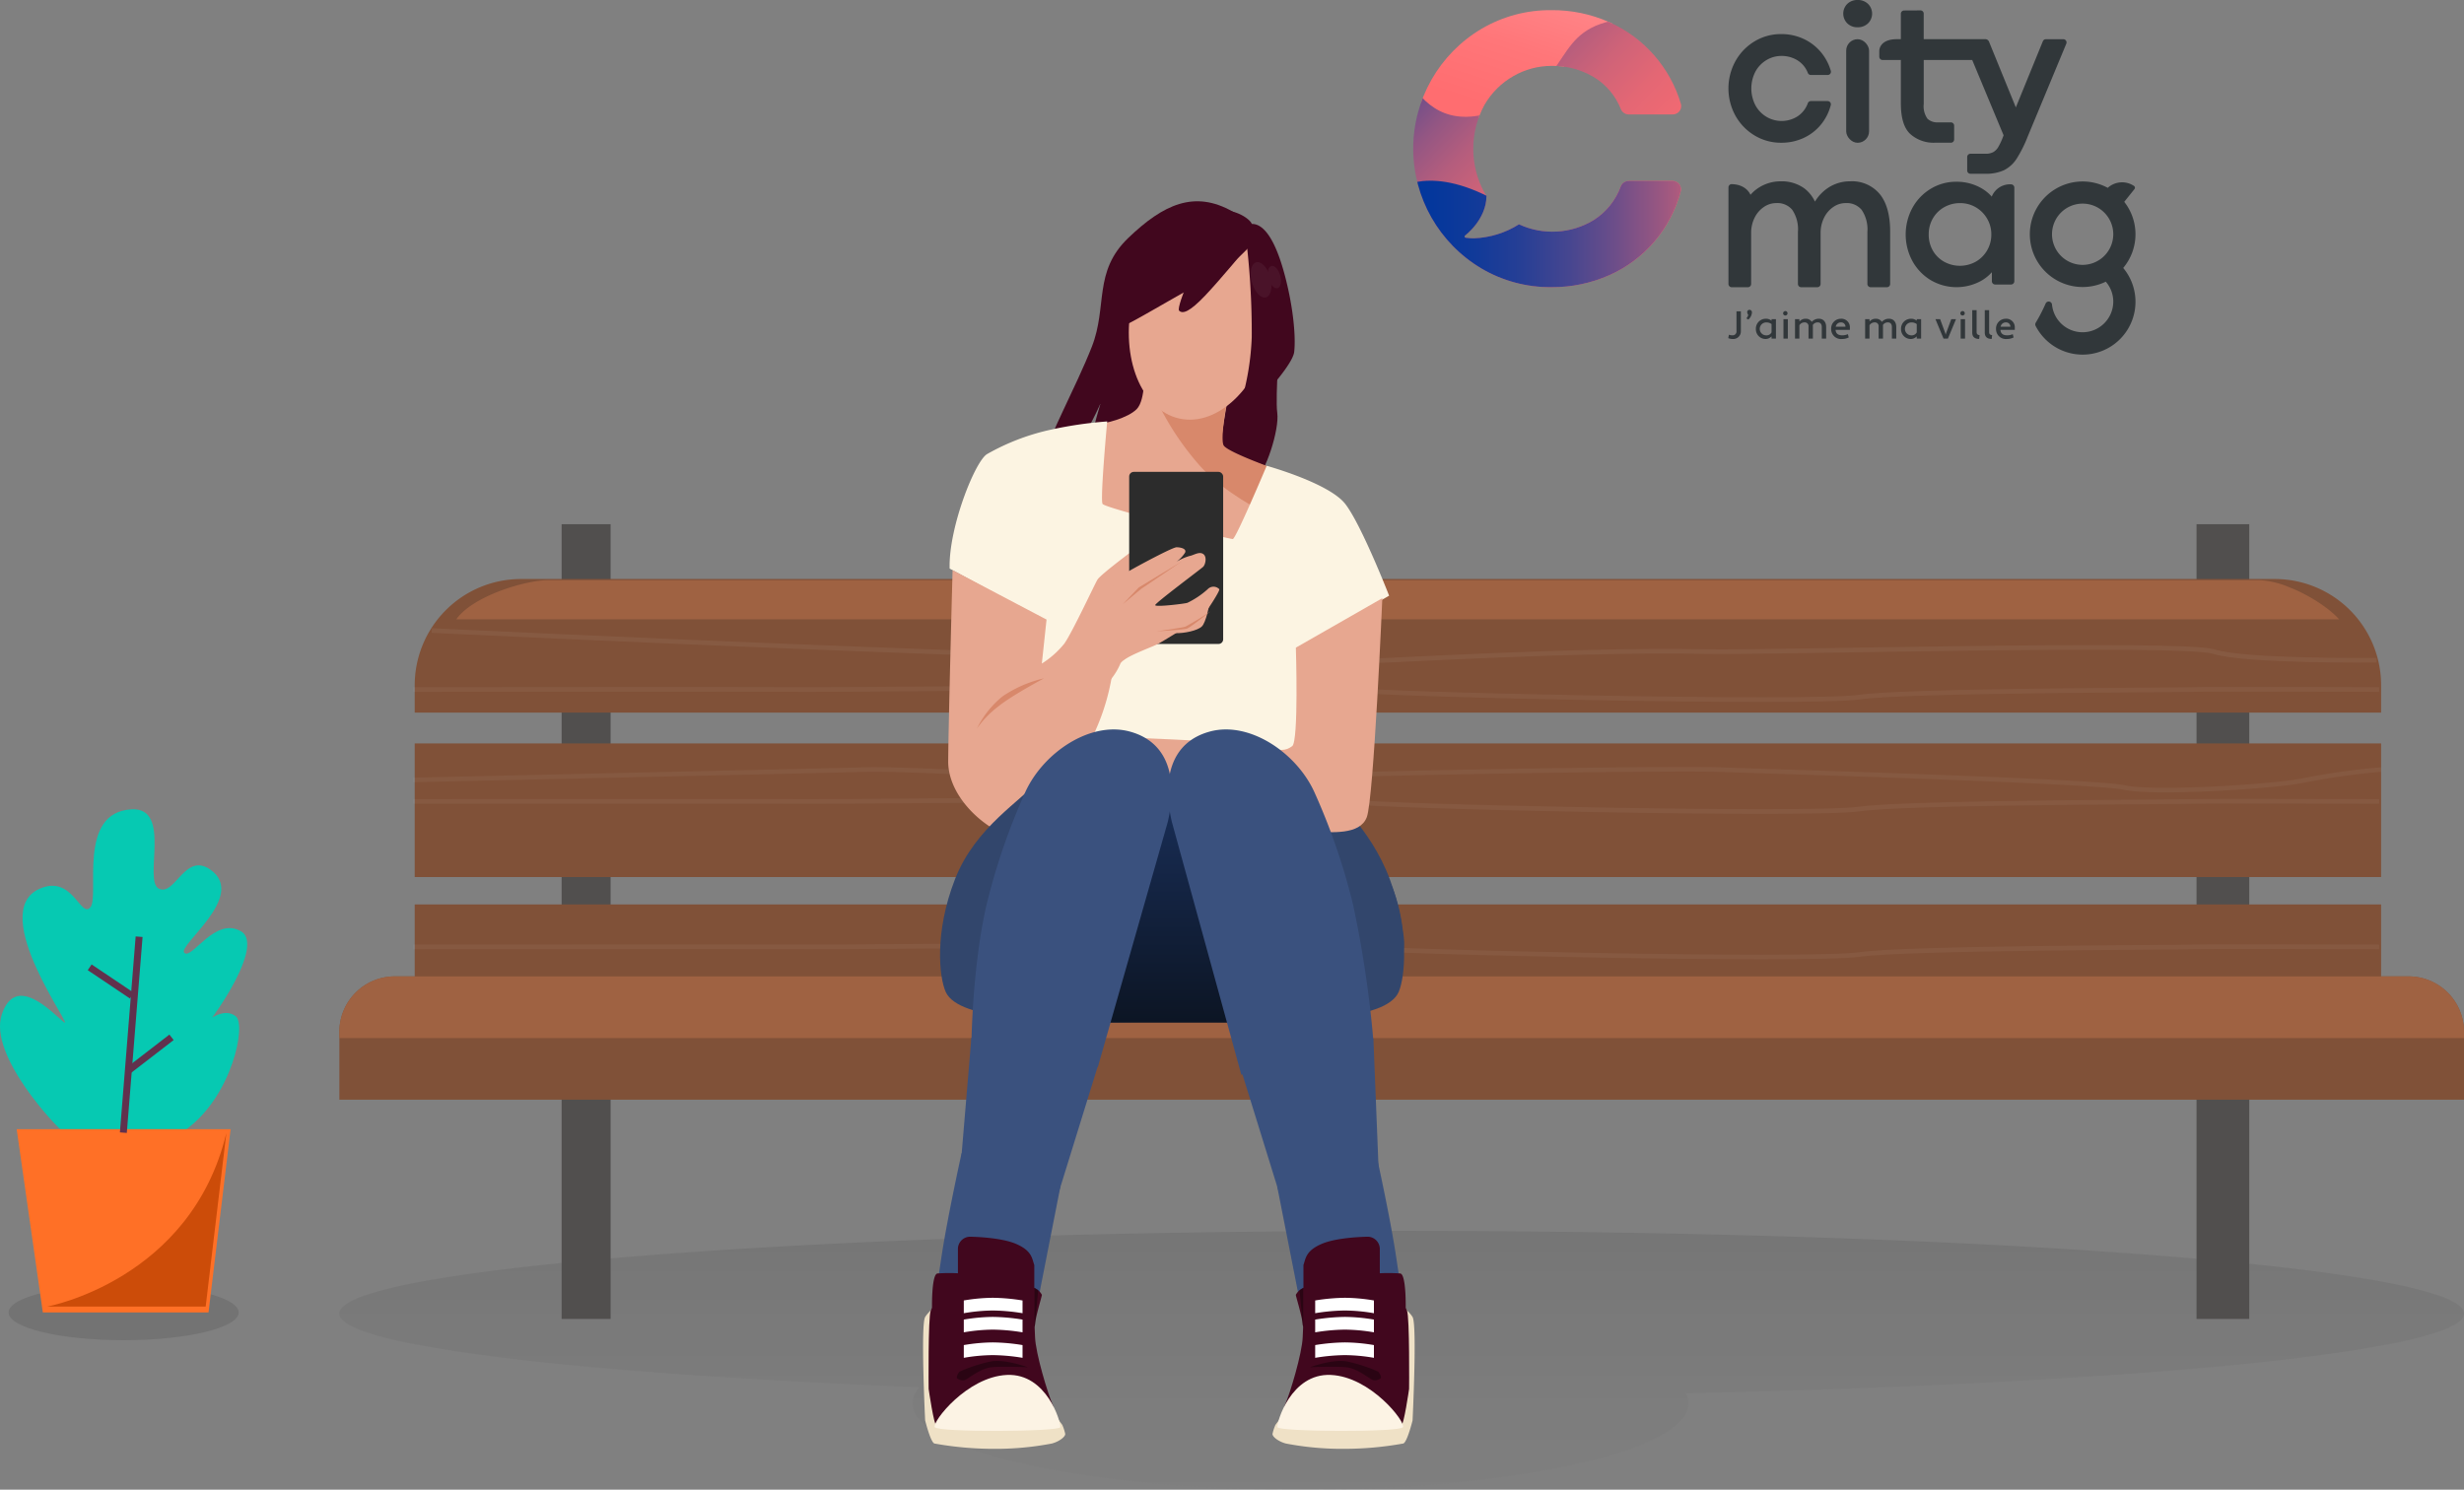 <svg xmlns="http://www.w3.org/2000/svg" width="533.241" height="322.434">
    <rect width="100%" height="100%" fill="#808080" stroke="none"/>
    <defs>
        <linearGradient id="linear-gradient" x1=".5" x2=".5" y2="1" gradientUnits="objectBoundingBox">
            <stop offset="0"/>
            <stop offset="1" stop-color="#545454" stop-opacity=".4"/>
        </linearGradient>
        <linearGradient id="linear-gradient-2" x1=".5" x2=".5" y2="1" gradientUnits="objectBoundingBox">
            <stop offset="0" stop-color="#192e57"/>
            <stop offset="1" stop-color="#0c1524"/>
        </linearGradient>
        <linearGradient id="linear-gradient-3" x1=".175" y1="1.081" x2=".787" y2="-.175" gradientUnits="objectBoundingBox">
            <stop offset=".249" stop-color="#ff6d70"/>
            <stop offset=".583" stop-color="#ff7679"/>
            <stop offset="1" stop-color="#ff8a8d"/>
        </linearGradient>
        <linearGradient id="linear-gradient-4" x1="-.029" y1=".147" x2="1.031" y2=".931" gradientUnits="objectBoundingBox">
            <stop offset="0" stop-color="#00379d"/>
            <stop offset=".015" stop-color="#0a399b"/>
            <stop offset=".09" stop-color="#3d4492"/>
            <stop offset=".171" stop-color="#6b4d8a"/>
            <stop offset=".256" stop-color="#935683"/>
            <stop offset=".344" stop-color="#b45d7d"/>
            <stop offset=".439" stop-color="#cf6378"/>
            <stop offset=".541" stop-color="#e46774"/>
            <stop offset=".655" stop-color="#f36a72"/>
            <stop offset=".79" stop-color="#fc6c70"/>
            <stop offset="1" stop-color="#ff6d70"/>
        </linearGradient>
        <linearGradient id="linear-gradient-5" y1=".5" x2="1" y2=".5" gradientUnits="objectBoundingBox">
            <stop offset="0" stop-color="#00379d"/>
            <stop offset=".112" stop-color="#04379c"/>
            <stop offset=".236" stop-color="#113a99"/>
            <stop offset=".366" stop-color="#273f95"/>
            <stop offset=".5" stop-color="#464690"/>
            <stop offset=".636" stop-color="#6e4e89"/>
            <stop offset=".775" stop-color="#9f5880"/>
            <stop offset=".914" stop-color="#d76476"/>
            <stop offset="1" stop-color="#ff6d70"/>
        </linearGradient>
        <clipPath id="clip-path">
            <path id="Tracé_23" data-name="Tracé 23" d="M109.759 102.92h-9.452a1.842 1.842 0 0 0-1.721 1.153 14.578 14.578 0 0 1-5.834 7.293 17.19 17.19 0 0 1-16.21.942 19.565 19.565 0 0 1-9.743 3.03 12.828 12.828 0 0 1-1.786-.122.279.279 0 0 1-.126-.5c.047-.035 4.574-3.408 4.626-8.566-.152-.234-.305-.467-.449-.71a19.834 19.834 0 0 1 0-18.966 16.917 16.917 0 0 1 6.3-6.269 16.611 16.611 0 0 1 8.236-2.193 17.33 17.33 0 0 1 9.173 2.447A14.137 14.137 0 0 1 98.6 87.4a1.845 1.845 0 0 0 1.709 1.124h9.507a1.863 1.863 0 0 0 1.477-.719 1.758 1.758 0 0 0 .293-1.581A28.049 28.049 0 0 0 96.09 68.549a30.2 30.2 0 0 0-12.538-2.6A29.267 29.267 0 0 0 68.413 70a30.158 30.158 0 0 0 0 51.853 29.253 29.253 0 0 0 15.136 4.053 30.339 30.339 0 0 0 12.563-2.6 27.48 27.48 0 0 0 15.428-18.139 1.757 1.757 0 0 0-.324-1.553 1.859 1.859 0 0 0-1.457-.694z" transform="translate(-53.726 -65.951)" style="fill:none"/>
        </clipPath>
        <style>
            .cls-27,.cls-7,.cls-9{fill:none}.cls-3{fill:#514f4e}.cls-4{fill:#805138}.cls-5{fill:#9f6242}.cls-7{stroke:#fff;opacity:.047}.cls-9{opacity:.052}.cls-10{fill:#41071e}.cls-11{fill:#e7a790}.cls-12{fill:#d8886b}.cls-15{fill:#32466c}.cls-17{fill:#3a517e}.cls-18{fill:#efe1c6}.cls-19{fill:#fcf3e4}.cls-20{fill:#fff}.cls-21{opacity:.355}.cls-22{fill:#2a0413}.cls-27{stroke:#61314d;stroke-linecap:square;stroke-linejoin:round;stroke-width:1.5px}.cls-29{fill:#31373a}.cls-34,.cls-35{stroke:none}.cls-35{fill:#fff}
        </style>
    </defs>
    <g id="Groupe_17698" data-name="Groupe 17698" transform="translate(-381.855 -404.746)">
        <g id="illu" transform="translate(450.906 420.552)">
            <path id="Union_160" data-name="Union 160" d="M124.072 37.338a5.4 5.4 0 0 1 1.473-3.5C51.026 30.878 0 24.848 0 17.891 0 8.01 102.929 0 229.9 0s229.9 8.01 229.9 17.891c0 8.224-71.314 15.152-168.44 17.245a4.674 4.674 0 0 1 .578 2.2c0 10.311-37.578 18.669-83.931 18.669s-83.935-8.356-83.935-18.667z" transform="translate(4.393 250.621)" style="opacity:.08;mix-blend-mode:multiply;isolation:isolate;fill:url(#linear-gradient)"/>
            <g id="bench" transform="translate(4.393 97.656)">
                <path id="Rectangle_9177" data-name="Rectangle 9177" class="cls-3" transform="translate(401.914)" d="M0 0h11.413v172.018H0z"/>
                <path id="Rectangle_9176" data-name="Rectangle 9176" class="cls-3" transform="translate(48.099)" d="M0 0h10.598v172.018H0z"/>
                <g id="Groupe_14143" data-name="Groupe 14143" transform="translate(0 11.863)">
                    <path id="Rectangle_9171" data-name="Rectangle 9171" class="cls-4" d="M23 0h379.556a23 23 0 0 1 23 23v5.917H0V23A23 23 0 0 1 23 0z" transform="translate(16.305)"/>
                    <path id="Tracé_15830" data-name="Tracé 15830" class="cls-4" d="M0 0h425.556v28.917H0z" transform="translate(16.305 35.59)"/>
                    <path id="Rectangle_9173" data-name="Rectangle 9173" class="cls-4" transform="translate(16.305 70.438)" d="M0 0h425.556v28.917H0z"/>
                    <path id="Rectangle_9174" data-name="Rectangle 9174" class="cls-4" d="M12 0h435.8a12 12 0 0 1 12 12v14.692H0V12A12 12 0 0 1 12 0z" transform="translate(0 86.009)"/>
                    <path id="Rectangle_9175" data-name="Rectangle 9175" class="cls-5" d="M12 0h435.8a12 12 0 0 1 12 12v1.346H0V12A12 12 0 0 1 12 0z" transform="translate(0 86.009)"/>
                    <path id="Tracé_228" data-name="Tracé 228" class="cls-5" d="M11.974 0H382.16a19.113 19.113 0 0 1 6.557 1.548c3.933 1.511 8.481 4.375 10.754 6.929H-8C-4.5 3.486 6.826 0 11.974 0z" transform="translate(33.3 .248)"/>
                    <path id="Tracé_229" data-name="Tracé 229" d="M6121.016 743s170.422 8.24 206.93 6.429 55.265-2.135 68.813-1.859 102.962-2.179 109.9 0 35.236 1.859 35.236 1.859" transform="translate(-6101.021 -731.853)" style="opacity:.052;stroke:#fff;fill:none"/>
                    <path id="Tracé_230" data-name="Tracé 230" class="cls-7" d="M6118 750.63s74.777-.077 85.752 0 110.232-1.1 115.952 0 100.858 3.151 111.158 1.65 69.707-1.523 72.177-1.65 40.408 0 40.408 0" transform="translate(-6102.02 -726.709)"/>
                    <path id="Tracé_231" data-name="Tracé 231" d="M6118 767.109s84.9-1.908 97.958-2.245 69.882 3.626 80.187 2.245 93.952-2.621 104.259-2.245 81.872 2.469 87.916 3.888 32.731-.164 39.386-1.643a145.975 145.975 0 0 1 16.188-2.245" transform="translate(-6102.02 -723.619)" style="opacity:.046;stroke:#fff;fill:none"/>
                    <path id="Tracé_232" data-name="Tracé 232" class="cls-7" d="M6118 750.63s74.777-.077 85.752 0 110.232-1.1 115.952 0 100.858 3.151 111.158 1.65 69.707-1.523 72.177-1.65 40.408 0 40.408 0" transform="translate(-6102.02 -702.487)"/>
                    <path id="Tracé_233" data-name="Tracé 233" class="cls-7" d="M6118 750.63s74.777-.077 85.752 0 110.232-1.1 115.952 0 100.858 3.151 111.158 1.65 69.707-1.523 72.177-1.65 40.408 0 40.408 0" transform="translate(-6102.02 -670.999)"/>
                    <g id="Tracé_234" data-name="Tracé 234" class="cls-9">
                        <path class="cls-34" d="M17.977 2.419c9.923 0 16.876-4.219 17.976 4.551s-8.053 7.267-17.976 7.267S0 10.983 0 6.97s8.048-4.551 17.977-4.551z" transform="translate(179.767 50.198)"/>
                        <path class="cls-35" d="M30.095 2.404c-1.311 0-2.83.192-4.59.414-2.23.282-4.757.601-7.528.601-4.29 0-9.131.09-12.52.752-1.563.306-2.735.717-3.484 1.224C1.1 5.984 1 6.576 1 6.97c0 1.484 1.691 3.02 4.64 4.211 3.28 1.326 7.66 2.056 12.337 2.056 1.313 0 2.611.026 3.867.051 1.202.024 2.336.047 3.434.047 3.664 0 7.268-.242 8.818-2 .823-.932 1.106-2.32.865-4.24-.235-1.872-.753-3.121-1.583-3.818-.72-.604-1.732-.873-3.283-.873m0-1c3.218 0 5.297 1.096 5.858 5.566 1.101 8.773-8.048 7.267-17.976 7.267C8.048 14.237 0 10.983 0 6.97s8.048-4.55 17.977-4.55c4.869 0 9.02-1.016 12.118-1.016z" transform="translate(179.767 50.198)"/>
                    </g>
                    <g id="Tracé_235" data-name="Tracé 235" class="cls-9">
                        <path class="cls-34" d="M9.018 2.014c4.98 0 8.466-2.538 9.018 2.736S14 9.119 9.018 9.119 0 7.163 0 4.75s4.037-2.736 9.018-2.736z" transform="translate(183.761 53.831)"/>
                        <path class="cls-35" d="M15.097 2.154c-.633 0-1.384.114-2.254.245-1.13.171-2.41.365-3.825.365-2.133 0-4.538.053-6.206.444C.75 3.69.75 4.46.75 4.75c0 .851.809 1.731 2.218 2.414 1.604.777 3.752 1.205 6.05 1.205.662 0 1.316.016 1.948.03.6.015 1.168.029 1.715.029 1.67 0 3.32-.117 4.085-.965.482-.535.653-1.397.524-2.635-.115-1.09-.369-1.84-.756-2.23-.305-.307-.749-.444-1.437-.444m0-.75c1.614 0 2.657.659 2.938 3.346.553 5.274-4.037 4.369-9.017 4.369C4.038 9.119 0 7.163 0 4.75c0-2.412 4.037-2.736 9.018-2.736 2.442 0 4.525-.61 6.079-.61z" transform="translate(183.761 53.831)"/>
                    </g>
                </g>
            </g>
            <g id="Groupe_14173" data-name="Groupe 14173" transform="translate(130.716 26.773)">
                <path id="Tracé_3165" data-name="Tracé 3165" class="cls-10" d="M4592.369 640.168c-7.623 7.305-4.47 14.815-7.874 23.519s-10.143 21.024-9.248 21.764c.513.426 3.1 1.972 6.235-1 2.03-1.919 4.914-8.544 4.914-8.544s-2.936 9.489-1.9 9.542 8.306-4.176 13.986-5.557 9.018-2.857 11.153-.676 2.821 7.2 2.323 7.3 5.407 7.953 7.762 6.241 5.385-11.094 4.893-14.738.676-17.315.553-17.9c0 0-1.934-20.95-10.19-25.651s-14.99-1.606-22.607 5.7z" transform="translate(-4547.965 -631.243)"/>
                <path id="Tracé_3126" data-name="Tracé 3126" class="cls-11" d="M6808.967 508.047s.3 6.48-1.617 8.473-7.023 3.237-8.516 3.237-9.737 1.294-9.737 1.294 3.235 28.069 9.737 29.688 27.471 6.514 29.559 4.383 11.694-12.3 12.223-14.09 3.25-9.179 3.25-9.179-18.324-5.938-18.324-7.445 1.771-13.239 2.852-15.244-19.427-1.117-19.427-1.117z" transform="translate(-6761.093 -470.577)"/>
                <path id="Tracé_3132" data-name="Tracé 3132" class="cls-12" d="M6804.729 508.047a60.3 60.3 0 0 0 12.337 21.107c6.758 7.244 19.075 12.686 19.313 11.878.525-1.789 3.249-9.179 3.249-9.179s-16.912-5.666-17.756-7.5 1.2-13.185 2.284-15.19-19.427-1.116-19.427-1.116z" transform="translate(-6756.854 -470.577)"/>
                <path id="Tracé_15826" data-name="Tracé 15826" class="cls-11" d="M14.9 0c8.473.18 15.542 10.463 15.789 22.969s-6.422 22.5-14.9 22.319S.253 34.827.007 22.321 6.429-.177 14.9 0z" transform="rotate(14.98 25.588 194.923)"/>
                <path id="Tracé_3127" data-name="Tracé 3127" d="M6771.592 547.933c-.262-8.827 5.532-23.334 8.128-24.793a48.89 48.89 0 0 1 13.44-5.194 86.493 86.493 0 0 1 12.527-1.857s-1.568 16.916-1 17.854 27.514 7.658 28.183 7.6 7.335-15.854 7.335-15.854 13.477 3.72 17 8.253 9.492 19.86 9.492 19.86l-15.675 9.023 5.2 48.389-64.694-7.169v-45.2z" transform="translate(-6765.843 -467.45)" style="fill:#fcf4e2"/>
                <path id="Tracé_3128" data-name="Tracé 3128" class="cls-11" d="m6772.294 540.592 20.333 10.7-1.017 9.519a19.548 19.548 0 0 0 4.864-4.311c1.692-2.367 6.525-12.768 7.172-13.848s7.7-6.333 7.7-6.333l3.365 16.071v4.11s-7.527 4.583-7.712 5.485a48.207 48.207 0 0 1-5.969 17.624c-5.157 9.1-9.82 18.807-14.652 18.789s-15.1-7.667-15.034-16.474.95-41.332.95-41.332z" transform="translate(-6765.909 -459.77)"/>
                <rect id="Rectangle_9191" data-name="Rectangle 9191" width="20.34" height="37.249" rx="1" transform="translate(44.601 59.553)" style="fill:#2c2c2c"/>
                <g id="Groupe_14166" data-name="Groupe 14166" transform="translate(37.141 75.875)">
                    <path id="Tracé_3133" data-name="Tracé 3133" class="cls-11" d="M6716.472 543.2s2.4-3.738 4.566-5.013 9.773-5.354 10.644-5.354 2.228.294 1.851 1.155a7.438 7.438 0 0 1-1.851 1.971 11.957 11.957 0 0 1 2.759-1.227c.912-.14 2.1-1.042 3-.453s.481 2.326 0 2.785-10.3 7.781-10.377 8.279 6.4-.291 6.967-.488a18.477 18.477 0 0 0 4.393-2.95 1.732 1.732 0 0 1 2.511 0c.19.4-2.961 5.15-3.494 5.7s-8.213 5.3-9.745 6.129-7.712 2.886-8.214 4.4a14.291 14.291 0 0 1-2.217 3.54l-3.3-7.944z" transform="translate(-6713.973 -532.831)"/>
                    <path id="Tracé_3134" data-name="Tracé 3134" class="cls-11" d="M6726.1 547.014c2.08.077 4.908-.556 5.845-1.432s1.63-4.735 1.63-4.735z" transform="translate(-6708.777 -528.423)"/>
                </g>
                <path id="Tracé_3135" data-name="Tracé 3135" class="cls-15" d="M6789.24 573.7c-2.542 3.672-12.958 9.43-17.429 20.957s-3.412 21.171-1.993 24.362c1.453 3.267 7.657 4.751 12.2 5.019s71.882 3.313 75.961 0 11.96-8.968 10.959-16.99-2.411-13.84-10.959-23.044-23.242-13.773-23.242-13.773z" transform="translate(-6764.921 -446.898)"/>
                <path id="Tracé_3148" data-name="Tracé 3148" class="cls-15" d="M6846.577 572.91c2.438 3.672 10.958 10.219 15.246 21.746s3.272 21.171 1.912 24.362c-1.394 3.267-7.344 4.751-11.7 5.019s-68.936 3.313-72.845 0-11.475-8.968-10.514-16.99 2.312-13.84 10.514-23.044 22.286-13.773 22.286-13.773z" transform="translate(-6760.807 -446.898)"/>
                <path id="Tracé_3147" data-name="Tracé 3147" class="cls-11" d="M6857.852 543.517s-1.854 43.422-3.358 47.391-7.625 3.218-12.062 3.205-36.283-5.453-39.213-5.22c-4.088.324-4.438-15.353-4.438-15.353s26.723.844 31.967 2 6.167 1.04 7.6 0 .792-21.316.792-21.316z" transform="translate(-6758.467 -456.62)"/>
                <path id="Tracé_3158" data-name="Tracé 3158" d="m6832.636 656.009-12.549 49.073h29.313l-11.572-49.073z" transform="translate(-6782.008 -526.321)" style="fill:url(#linear-gradient-2)"/>
                <g id="Groupe_14169" data-name="Groupe 14169" transform="translate(2.279 182.034)">
                    <g id="Groupe_14167" data-name="Groupe 14167">
                        <path id="Tracé_3138" data-name="Tracé 3138" class="cls-17" d="m0 0 28.062.924-4.082 32.321-21.212-2.88z" transform="rotate(10 4.087 46.715)"/>
                        <path id="Tracé_3139" data-name="Tracé 3139" class="cls-17" d="M3.689 0a34.937 34.937 0 0 0 9.882 4.488 43.368 43.368 0 0 0 11.956 1.206l-3.545 28.4L0 32.7s.205-.97.88-9.672S3.689 0 3.689 0z" transform="rotate(4 -352.712 46.407)"/>
                    </g>
                    <g id="Groupe_14168" data-name="Groupe 14168" transform="translate(66.119 .181)">
                        <path id="Tracé_3138-2" data-name="Tracé 3138" class="cls-17" d="m0 32.8 29.515-.6L25.457 0 3.734 5.294z" transform="scale(-1) rotate(-10.02 -201.61 182.111)"/>
                        <path id="Tracé_3139-2" data-name="Tracé 3139" class="cls-17" d="M3.689 34.09a34.936 34.936 0 0 1 9.882-4.49 43.368 43.368 0 0 1 11.956-1.2L21.982 0 0 1.389s.205.97.88 9.672S3.689 34.09 3.689 34.09z" transform="scale(-1) rotate(-4.01 -853.15 480.23)"/>
                    </g>
                </g>
                <g id="Groupe_14170" data-name="Groupe 14170" transform="translate(0 225.104)">
                    <path id="Tracé_3140" data-name="Tracé 3140" class="cls-10" d="M2.543 0s6.515.046 10.011 1.543 3.468 3.175 3.973 4.588V2.76v8.278a2.658 2.658 0 0 1-2.543 2.762H2.543A2.658 2.658 0 0 1 0 11.037V2.759A2.658 2.658 0 0 1 2.543 0z" transform="translate(7.54)"/>
                    <path id="Tracé_3143" data-name="Tracé 3143" class="cls-18" d="M6771.851 653.662s-3.331 2.394-4.335 4.052 0 22.378 0 22.378 1.185 4.791 2.017 5a72.286 72.286 0 0 0 12.939 1.151 64.127 64.127 0 0 0 12.468-1.151c1.549-.405 2.961-1.464 2.887-2.1a10.1 10.1 0 0 0-.632-1.933l-16.364-22z" transform="translate(-6767.069 -640.332)"/>
                    <path id="Tracé_3141" data-name="Tracé 3141" class="cls-10" d="M6774.354 651.609s-5.265 4.338-5.875 5.842-.462 16.985-.462 16.985 1.162 8.131 1.743 8.019 17.175-2.357 19.808-2.569 6.32.206 5.3-2.026-3.716-11.133-3.822-14.663-.687-12.62-.687-12.62z" transform="translate(-6766.816 -641.503)"/>
                    <path id="Tracé_3142" data-name="Tracé 3142" class="cls-19" d="M6769.065 676.992c.6 1.156 27 1.006 27.169 0s-2.916-11.686-11.542-11.305-16.224 10.149-15.627 11.305z" transform="translate(-6766.537 -635.772)"/>
                    <path id="Tracé_3144" data-name="Tracé 3144" class="cls-20" d="M0 .159a39.011 39.011 0 0 1 6.275-.578 42.429 42.429 0 0 1 6.438.578v2.759a41.986 41.986 0 0 0-6.438-.585A38.6 38.6 0 0 0 0 2.918z" transform="translate(8.811 13.637)"/>
                    <path id="Tracé_3145" data-name="Tracé 3145" class="cls-20" d="M0 .159a39.011 39.011 0 0 1 6.275-.578 42.429 42.429 0 0 1 6.438.578v2.759a41.986 41.986 0 0 0-6.438-.585A38.6 38.6 0 0 0 0 2.918z" transform="translate(8.811 17.776)"/>
                    <path id="Tracé_3146" data-name="Tracé 3146" class="cls-20" d="M0 .159a39.011 39.011 0 0 1 6.275-.578 42.429 42.429 0 0 1 6.438.578v2.759a41.986 41.986 0 0 0-6.438-.585A38.6 38.6 0 0 0 0 2.918z" transform="translate(8.811 23.294)"/>
                    <path id="Tracé_3154" data-name="Tracé 3154" class="cls-10" d="M6767.187 803.356s.534-8.289 1.167-7.937a3.3 3.3 0 0 1 2.108 1.655c.076.109-1.342 4.594-1.461 6.282s-1.814 0-1.814 0z" transform="translate(-6744.753 -784.5)"/>
                    <path id="Tracé_3155" data-name="Tracé 3155" class="cls-21" d="M4570.657 949.411v8.906l.782-8.4z" transform="translate(-4546.535 -938.353)"/>
                    <path id="Tracé_3156" data-name="Tracé 3156" class="cls-22" d="M4541.612 972.084s-.693.8-.566 1.378a1.889 1.889 0 0 0 1.688.45c.887-.34 3.355-2.537 5.806-2.785s7.865 0 7.865 0-4.781-1.764-7.865-1.282a32.592 32.592 0 0 0-6.928 2.239z" transform="translate(-4533.734 -942.873)"/>
                    <path id="Tracé_3157" data-name="Tracé 3157" class="cls-10" d="M6767.182 803.325s-.177-7.711 1.166-7.937a37.521 37.521 0 0 1 5.143 0l-.975 6.228z" transform="translate(-6765.247 -787.435)"/>
                </g>
                <path id="Tracé_3137" data-name="Tracé 3137" class="cls-17" d="M12.725 74.917c8.82.176 17.021-8.917 18.746-18.117a138.873 138.873 0 0 0 2.248-25.64C33.538 17.732 29.7 1.418 29.7 1.418A72.778 72.778 0 0 0 16.363 0 42.372 42.372 0 0 0 1.852 2.823L0 57.945c.176 9.48 3.905 16.797 12.725 16.972z" transform="rotate(-166 31.23 93.374)"/>
                <path id="Tracé_3152" data-name="Tracé 3152" class="cls-17" d="M12.725 0c8.82-.176 17.021 8.921 18.746 18.119a138.874 138.874 0 0 1 2.247 25.641 236.717 236.717 0 0 1-2.834 29.569 86.081 86.081 0 0 1-14.521 1.588A95.259 95.259 0 0 1 1.35 73.7L0 16.975C.176 7.495 3.905.178 12.725 0z" transform="rotate(-14 508.785 -143.083)"/>
                <g id="Groupe_14174" data-name="Groupe 14174" transform="translate(75.62 225.104)">
                    <path id="Tracé_3140-2" data-name="Tracé 3140" class="cls-10" d="M13.984 0S7.469.046 3.973 1.543.5 4.717 0 6.13V2.759v8.278A2.658 2.658 0 0 0 2.543 13.8h11.441a2.658 2.658 0 0 0 2.543-2.759V2.759A2.658 2.658 0 0 0 13.984 0z" transform="translate(6.693)"/>
                    <path id="Tracé_3143-2" data-name="Tracé 3143" class="cls-18" d="M6793.047 653.662s3.329 2.394 4.335 4.052 0 22.378 0 22.378-1.188 4.791-2.02 5a72.187 72.187 0 0 1-12.936 1.151 64.149 64.149 0 0 1-12.467-1.151c-1.55-.405-2.96-1.464-2.887-2.1a10.318 10.318 0 0 1 .63-1.933l16.367-22z" transform="translate(-6767.069 -640.332)"/>
                    <path id="Tracé_3141-2" data-name="Tracé 3141" class="cls-10" d="M6788.684 651.609s5.267 4.338 5.876 5.842.462 16.985.462 16.985-1.163 8.131-1.745 8.019-17.172-2.357-19.807-2.569-6.32.206-5.295-2.026 3.717-11.133 3.823-14.663.687-12.62.687-12.62z" transform="translate(-6765.462 -641.503)"/>
                    <path id="Tracé_3142-2" data-name="Tracé 3142" class="cls-19" d="M6796.21 676.992c-.6 1.156-27 1.006-27.172 0s2.917-11.686 11.545-11.305 16.224 10.149 15.627 11.305z" transform="translate(-6767.978 -635.772)"/>
                    <path id="Tracé_3144-2" data-name="Tracé 3144" class="cls-20" d="M12.713.159a39.011 39.011 0 0 0-6.275-.578A42.429 42.429 0 0 0 0 .159v2.759a41.986 41.986 0 0 1 6.438-.585 38.6 38.6 0 0 1 6.275.585z" transform="translate(9.235 13.637)"/>
                    <path id="Tracé_3145-2" data-name="Tracé 3145" class="cls-20" d="M12.713.159a39.011 39.011 0 0 0-6.275-.578A42.429 42.429 0 0 0 0 .159v2.759a41.986 41.986 0 0 1 6.438-.585 38.6 38.6 0 0 1 6.275.585z" transform="translate(9.235 17.776)"/>
                    <path id="Tracé_3146-2" data-name="Tracé 3146" class="cls-20" d="M12.713.159a39.011 39.011 0 0 0-6.275-.578A42.429 42.429 0 0 0 0 .159v2.759a41.986 41.986 0 0 1 6.438-.585 38.6 38.6 0 0 1 6.275.585z" transform="translate(9.235 23.294)"/>
                    <path id="Tracé_3154-2" data-name="Tracé 3154" class="cls-10" d="M6770.463 803.356s-.533-8.289-1.164-7.937a3.3 3.3 0 0 0-2.111 1.655c-.073.109 1.344 4.594 1.463 6.282s1.812 0 1.812 0z" transform="translate(-6762.138 -784.5)"/>
                    <path id="Tracé_3155-2" data-name="Tracé 3155" class="cls-21" d="M4571.438 949.411v8.906l-.782-8.4z" transform="translate(-4564.801 -938.353)"/>
                    <path id="Tracé_3156-2" data-name="Tracé 3156" class="cls-22" d="M4555.821 972.084s.693.8.566 1.378a1.888 1.888 0 0 1-1.687.45c-.889-.34-3.354-2.537-5.806-2.785s-7.864 0-7.864 0 4.779-1.764 7.864-1.282a32.585 32.585 0 0 1 6.927 2.239z" transform="translate(-4532.941 -942.873)"/>
                    <path id="Tracé_3157-2" data-name="Tracé 3157" class="cls-10" d="M6773.483 803.325s.179-7.711-1.166-7.937a37.528 37.528 0 0 0-5.144 0l.977 6.228z" transform="translate(-6744.659 -787.435)"/>
                </g>
                <path id="Tracé_3162" data-name="Tracé 3162" class="cls-10" d="M4626.253 642.328a35.806 35.806 0 0 1-10.058 7.829c-6.342 3.334-16.494 9.515-17.449 9.583s-.621-10.451 3.867-16.636 8.924-7.026 14.081-8.106 8.661 1.206 9.56 2.443-.001 4.887-.001 4.887z" transform="translate(-4555.295 -631.886)"/>
                <path id="Tracé_3163" data-name="Tracé 3163" class="cls-10" d="M4631.075 645.733s-5.85 7.073-9.085 10.463-4.783 4-5.574 3.2 5.032-13.664 5.032-13.664z" transform="translate(-4561.008 -634.735)"/>
                <path id="Tracé_3164" data-name="Tracé 3164" class="cls-10" d="M4636.539 641.013a168.947 168.947 0 0 1 1.353 22.287 57.009 57.009 0 0 1-2.357 14.308c-.658 2.132-1.321 2.977-.874 3.676s12.008-11.14 12.415-14.727-.311-10.543-2.3-17.578-4.28-9.77-6.352-10.095-1.885 2.129-1.885 2.129z" transform="translate(-4566.764 -632.956)"/>
                <g id="Groupe_14176" data-name="Groupe 14176" transform="translate(69.963 13.602)" style="opacity:.048">
                    <path id="Tracé_15827" data-name="Tracé 15827" class="cls-20" d="M2.158 0C3.3-.028 4.182 1.713 4.132 3.888S3.116 7.85 1.975 7.878-.049 6.166 0 3.991 1.018.029 2.158 0z" transform="rotate(161.99 2.59 4.25)"/>
                    <path id="Tracé_15828" data-name="Tracé 15828" class="cls-20" d="M1.365 0c.721-.018 1.28 1.083 1.248 2.458S1.97 4.964 1.249 4.982-.031 3.9 0 2.523.644.018 1.365 0z" transform="rotate(161.99 3.584 3.523)"/>
                </g>
                <path id="Tracé_15823" data-name="Tracé 15823" class="cls-12" d="M4571.583 767.1s-6.891 3.625-10.07 6.213a21.406 21.406 0 0 0-4.459 4.657 20.868 20.868 0 0 1 5.534-6.962 26.349 26.349 0 0 1 8.995-3.908z" transform="translate(-4545.406 -662.854)"/>
                <path id="Tracé_15824" data-name="Tracé 15824" class="cls-12" d="M4625.708 750.871a62.509 62.509 0 0 1-5.458 3.331c-.815.244-6.168.99-6.168.99s5.757-.337 6.534-.581 5.092-3.74 5.092-3.74z" transform="translate(-4563.525 -661.125)"/>
                <path id="Tracé_15825" data-name="Tracé 15825" class="cls-12" d="m4613.377 737.015-9.33 5.657-3.471 3.631 3.958-3.3z" transform="translate(-4557.377 -658.09)"/>
            </g>
            <ellipse id="Ellipse_1003" data-name="Ellipse 1003" cx="24.896" cy="6.009" rx="24.896" ry="6.009" transform="translate(-67.192 262.258)" style="opacity:.1"/>
            <g id="Groupe_14177" data-name="Groupe 14177" transform="translate(-69.051 159.361)">
                <path id="Tracé_15832" data-name="Tracé 15832" d="M1067.459 609c-.5-.182-15.713-15.916-12.686-24.876s10.913-.31 13.387 1.673c2.793 2.239-16.8-23.731-5.209-28.844 7.13-3.144 8.849 6.443 10.965 4.041s-3-20.627 8.956-21.228c8.83-.444 2.4 15.575 5.92 17.188s5.615-8.095 11.193-4.074c7.9 5.695-7.348 16.439-5.707 17.953s6.649-7.978 12.289-4.639-8.556 22.666-9.951 22.78 4.977-7.434 8.793-4.4c2.323 1.85-.849 17.247-10.689 24.424z" transform="translate(-1054.375 -539.758)" style="fill:#06c9b2"/>
                <path id="Tracé_15833" data-name="Tracé 15833" d="M1103.843 731.954h-35.858l-5.661-39.664h46.295z" transform="translate(-1058.715 -623.046)" style="fill:#ff7026"/>
                <path id="Ligne_397" data-name="Ligne 397" class="cls-27" transform="translate(26.755 28.329)" d="M0 40.917 3.291 0"/>
                <path id="Ligne_398" data-name="Ligne 398" class="cls-27" transform="translate(28.473 49.813)" d="M0 6.212 8.053 0"/>
                <path id="Ligne_399" data-name="Ligne 399" class="cls-27" transform="translate(20.03 34.621)" d="m0 0 7.884 5.294"/>
                <path id="Tracé_15831" data-name="Tracé 15831" d="M1075.541 730.5s31.125-5.709 38.762-37.558l-4.473 37.558z" transform="translate(-1065.317 -622.866)" style="fill:#cc4c09"/>
            </g>
        </g>
        <g id="logo-citymag-standard-baseline" transform="translate(687.762 404.746)">
            <g id="Groupe_3" data-name="Groupe 3" transform="translate(68.108)">
                <g id="Groupe_1" data-name="Groupe 1" transform="translate(0 67.054)">
                    <path id="Tracé_1" data-name="Tracé 1" class="cls-29" d="M411.38 407.49h.946v4.263a1.639 1.639 0 0 1-1.757 1.719 2.4 2.4 0 0 1-.972-.186l.152-.741a2.059 2.059 0 0 0 .752.135.83.83 0 0 0 .878-.927z" transform="translate(-409.597 -407.153)"/>
                    <path id="Tracé_2" data-name="Tracé 2" class="cls-29" d="M430.772 405.724a.544.544 0 0 1 .541.6 2.2 2.2 0 0 1-.786 1.516l-.414-.261a1.914 1.914 0 0 0 .405-.742 1.19 1.19 0 0 1-.228-.572.491.491 0 0 1 .482-.541z" transform="translate(-426.187 -405.724)"/>
                    <path id="Tracé_3" data-name="Tracé 3" class="cls-29" d="m444.187 416.272.042-.017v-.295h.946v4.212h-.946v-.43l-.051-.017a1.714 1.714 0 0 1-1.309.531 2.105 2.105 0 0 1-2.036-2.191 2.141 2.141 0 0 1 2.12-2.19 1.825 1.825 0 0 1 1.234.397zm.042 2.553v-1.8a1.909 1.909 0 0 0-1.157-.354 1.4 1.4 0 0 0 0 2.8 1.227 1.227 0 0 0 1.158-.646z" transform="translate(-434.856 -413.938)"/>
                    <path id="Tracé_4" data-name="Tracé 4" class="cls-29" d="M472.172 407.181a.48.48 0 1 1-.541.48.5.5 0 0 1 .541-.48zm-.465 1.744h.946v4.212h-.946z" transform="translate(-459.759 -406.903)"/>
                    <path id="Tracé_5" data-name="Tracé 5" class="cls-29" d="M491.828 420.173h-.946v-2.494c0-.707-.372-1.011-.836-1.011a1.231 1.231 0 0 0-1.107.564c.008.093.017.185.017.278v2.662h-.946v-2.595a.8.8 0 0 0-.836-.91 1.265 1.265 0 0 0-1.14.623v2.882h-.946v-4.212h.946v.446l.051.026a1.707 1.707 0 0 1 1.326-.556 1.48 1.48 0 0 1 1.3.674 2 2 0 0 1 1.571-.674c.862 0 1.546.606 1.546 1.8z" transform="translate(-470.639 -413.938)"/>
                    <path id="Tracé_6" data-name="Tracé 6" class="cls-29" d="M530 417.78v.505h-3.1c.068.784.516 1.163 1.428 1.18a2.971 2.971 0 0 0 1.242-.253l.177.717a3.189 3.189 0 0 1-1.419.328 2.142 2.142 0 0 1-2.382-2.182 2.109 2.109 0 0 1 2.095-2.2A1.834 1.834 0 0 1 530 417.78zm-3.066-.186h2.112a.922.922 0 0 0-.989-.926 1.106 1.106 0 0 0-1.119.926z" transform="translate(-503.675 -413.938)"/>
                    <path id="Tracé_7" data-name="Tracé 7" class="cls-29" d="M571.11 420.173h-.946v-2.494c0-.707-.372-1.011-.836-1.011a1.231 1.231 0 0 0-1.107.564c.009.093.017.185.017.278v2.662h-.946v-2.595a.8.8 0 0 0-.836-.91 1.265 1.265 0 0 0-1.14.623v2.882h-.946v-4.212h.946v.446l.05.026a1.706 1.706 0 0 1 1.326-.556 1.48 1.48 0 0 1 1.3.674 2 2 0 0 1 1.571-.674c.861 0 1.546.606 1.546 1.8z" transform="translate(-534.748 -413.938)"/>
                    <path id="Tracé_8" data-name="Tracé 8" class="cls-29" d="m608.357 416.272.042-.017v-.295h.946v4.212h-.945v-.43l-.051-.017a1.715 1.715 0 0 1-1.31.531 2.105 2.105 0 0 1-2.039-2.19 2.141 2.141 0 0 1 2.12-2.19 1.826 1.826 0 0 1 1.237.396zm.042 2.553v-1.8a1.909 1.909 0 0 0-1.157-.354 1.4 1.4 0 0 0 0 2.8 1.227 1.227 0 0 0 1.158-.646z" transform="translate(-567.606 -413.938)"/>
                    <path id="Tracé_9" data-name="Tracé 9" class="cls-29" d="m646.018 419.393.051.228h.051l.051-.228 1.132-3.075h1.022l-1.749 4.212h-.954l-1.749-4.212h1.014z" transform="translate(-599.036 -414.296)"/>
                    <path id="Tracé_10" data-name="Tracé 10" class="cls-29" d="M672.564 407.181a.48.48 0 1 1-.541.48.5.5 0 0 1 .541-.48zm-.465 1.744h.946v4.212h-.945z" transform="translate(-621.799 -406.903)"/>
                    <path id="Tracé_11" data-name="Tracé 11" class="cls-29" d="M686.982 412.391c-.98 0-1.5-.464-1.5-1.348v-4.878h.946v4.811c0 .387.253.564.642.59z" transform="translate(-632.679 -406.081)"/>
                    <path id="Tracé_12" data-name="Tracé 12" class="cls-29" d="M701.145 412.391c-.98 0-1.5-.464-1.5-1.348v-4.878h.946v4.811c0 .387.253.564.642.59z" transform="translate(-644.131 -406.081)"/>
                    <path id="Tracé_13" data-name="Tracé 13" class="cls-29" d="M716.453 417.78v.505h-3.109c.068.784.515 1.163 1.427 1.18a2.971 2.971 0 0 0 1.242-.253l.178.717a3.19 3.19 0 0 1-1.419.328 2.142 2.142 0 0 1-2.382-2.182 2.11 2.11 0 0 1 2.1-2.2 1.834 1.834 0 0 1 1.963 1.905zm-3.067-.186h2.114a.922.922 0 0 0-.989-.926 1.107 1.107 0 0 0-1.124.926z" transform="translate(-654.44 -413.938)"/>
                </g>
                <g id="Groupe_2" data-name="Groupe 2" transform="translate(.045)">
                    <path id="Tracé_14" data-name="Tracé 14" class="cls-29" d="M415.458 114.995a11 11 0 0 0 5.8 1.59 11.384 11.384 0 0 0 4.81-1.019 10.583 10.583 0 0 0 3.744-2.867 11 11 0 0 0 2.164-4.249.7.7 0 0 0-.683-.883h-3.623a.7.7 0 0 0-.659.452 5.694 5.694 0 0 1-2.234 2.861 6.448 6.448 0 0 1-6.656.135 6.575 6.575 0 0 1-2.415-2.46 7.947 7.947 0 0 1 0-7.439 6.557 6.557 0 0 1 2.414-2.459 6.243 6.243 0 0 1 3.153-.86 6.516 6.516 0 0 1 3.512.96 5.514 5.514 0 0 1 2.229 2.722.706.706 0 0 0 .655.441h3.64a.7.7 0 0 0 .677-.9 11.162 11.162 0 0 0-2.206-4.113 10.824 10.824 0 0 0-3.727-2.819 11.329 11.329 0 0 0-4.8-1.019 11 11 0 0 0-5.8 1.59 11.536 11.536 0 0 0-4.115 4.278 12.252 12.252 0 0 0 0 11.783 11.526 11.526 0 0 0 4.12 4.275z" transform="translate(-409.833 -85.69)"/>
                    <rect id="Rectangle_1" data-name="Rectangle 1" class="cls-29" width="4.949" height="22.418" rx="2.475" transform="translate(25.48 8.485)"/>
                    <path id="Tracé_15" data-name="Tracé 15" class="cls-29" d="M542.731 60.33a3.141 3.141 0 0 0 2.269-.845 2.952 2.952 0 0 0 0-4.212 3.119 3.119 0 0 0-2.249-.843 3.077 3.077 0 0 0-2.242.847 2.975 2.975 0 0 0 0 4.2 3.049 3.049 0 0 0 2.222.853z" transform="translate(-514.796 -54.43)"/>
                    <path id="Tracé_16" data-name="Tracé 16" class="cls-29" d="M773.31 271.631a11.335 11.335 0 0 0-2.433-7.014l2.208-2.753a.479.479 0 0 0-.138-.716 4.63 4.63 0 0 0-5.641.439 11.422 11.422 0 1 0-.425 20.309 6.543 6.543 0 0 1 1.623 4.316 6.646 6.646 0 0 1-13.26.636.722.722 0 0 0-1.379-.219 36.29 36.29 0 0 1-2.141 4.151.718.718 0 0 0-.02.7 11.436 11.436 0 1 0 18.952-12.555 11.345 11.345 0 0 0 2.654-7.294zm-11.453 6.629a6.629 6.629 0 1 1 6.647-6.629 6.645 6.645 0 0 1-6.647 6.63z" transform="translate(-685.225 -220.93)"/>
                </g>
                <path id="Tracé_17" data-name="Tracé 17" class="cls-29" d="M633.056 261.089a4.249 4.249 0 0 0-4.165 2.578v.106a9.088 9.088 0 0 0-2.253-1.836 10.667 10.667 0 0 0-5.456-1.408 10.511 10.511 0 0 0-5.55 1.534 10.985 10.985 0 0 0-3.956 4.148 12.087 12.087 0 0 0 0 11.451 10.977 10.977 0 0 0 3.956 4.149 11.027 11.027 0 0 0 11 .126 9.157 9.157 0 0 0 2.254-1.83v1.95a.713.713 0 0 0 .714.712h3.432a.713.713 0 0 0 .714-.712V261.8a.711.711 0 0 0-.69-.711zm-5.192 14.285a6.66 6.66 0 0 1-2.456 2.452 7.078 7.078 0 0 1-6.822.033 6.457 6.457 0 0 1-2.456-2.4 6.838 6.838 0 0 1-.911-3.532 6.766 6.766 0 0 1 .911-3.492 6.541 6.541 0 0 1 2.459-2.412 6.907 6.907 0 0 1 3.424-.872 6.641 6.641 0 0 1 3.385.9 6.769 6.769 0 0 1 2.456 2.457 6.658 6.658 0 0 1 .912 3.423 6.765 6.765 0 0 1-.903 3.443z" transform="translate(-571.834 -221.189)"/>
                <path id="Tracé_18" data-name="Tracé 18" class="cls-29" d="M442.653 262.887a7.789 7.789 0 0 0-6.491-2.855 8.533 8.533 0 0 0-4.9 1.5 9.458 9.458 0 0 0-2.712 2.894 7.644 7.644 0 0 0-2.344-2.9 8.366 8.366 0 0 0-5.076-1.492 8.7 8.7 0 0 0-3.368.66 8.578 8.578 0 0 0-2.744 1.811q-.223.221-.426.453v-.02s-.852-2.273-4.139-2.291a.7.7 0 0 0-.619.687v20.921a.705.705 0 0 0 .706.7h3.495a.705.705 0 0 0 .706-.7v-10.996a7.32 7.32 0 0 1 .777-3.4 5.93 5.93 0 0 1 2.031-2.306 4.707 4.707 0 0 1 2.636-.809 4.166 4.166 0 0 1 3.444 1.444 7.539 7.539 0 0 1 1.239 4.785v11.281a.705.705 0 0 0 .706.7h3.495a.705.705 0 0 0 .706-.7v-10.995a7.321 7.321 0 0 1 .777-3.4 5.976 5.976 0 0 1 2.021-2.307 4.665 4.665 0 0 1 2.625-.808 4.179 4.179 0 0 1 3.453 1.455 7.5 7.5 0 0 1 1.25 4.774v11.281a.705.705 0 0 0 .706.7h3.515a.705.705 0 0 0 .706-.7V270.91c-.001-3.482-.728-6.182-2.175-8.023z" transform="translate(-409.788 -220.787)"/>
                <path id="Tracé_19" data-name="Tracé 19" class="cls-29" d="M620.774 72.736a.7.7 0 0 0-.586-.308h-3.767a.706.706 0 0 0-.651.441l-5.849 14.322-5.807-14.236a.859.859 0 0 0-.8-.531h-13.331v-5.53a.706.706 0 0 0-.208-.5.687.687 0 0 0-.5-.2l-3.537.02a.7.7 0 0 0-.7.7v5.511h-.975c-3.761.055-3.693 2.526-3.693 2.526v1.275a.705.705 0 0 0 .706.7h3.962V86.3c0 3.191.682 5.433 2.085 6.693a7.557 7.557 0 0 0 5.223 1.842h3.519a.705.705 0 0 0 .706-.7v-3.001a.7.7 0 0 0-.706-.7h-2.82a3.115 3.115 0 0 1-2.241-.783 4.634 4.634 0 0 1-.816-3.185V76.93h10.493l6.79 16.3-.125.324a13.609 13.609 0 0 1-1.069 2.281 2.989 2.989 0 0 1-1.062 1.043 3.47 3.47 0 0 1-1.672.345H600.1a.705.705 0 0 0-.706.7v2.93a.705.705 0 0 0 .706.7h3.214a9.323 9.323 0 0 0 4.018-.756 7.029 7.029 0 0 0 2.771-2.517 27.983 27.983 0 0 0 2.378-4.76l8.36-20.12a.7.7 0 0 0-.067-.664z" transform="translate(-547.683 -63.944)"/>
            </g>
            <g id="Groupe_6" data-name="Groupe 6" transform="translate(0 2.199)">
                <g id="Groupe_5" data-name="Groupe 5">
                    <g id="Groupe_4" data-name="Groupe 4" style="clip-path:url(#clip-path)">
                        <path id="Tracé_20" data-name="Tracé 20" d="M71.555 82.292s-16.623 4.087-16.623-7.556l10.723-12.627c4.909-2.964 21.873-4.244 21.873-4.244 3.611 0 10.859 1.794 10.859 3.923L81.805 76.471c0 2.129-6.638 5.821-10.25 5.821z" transform="translate(-54.701 -59.408)" style="fill:url(#linear-gradient-3)"/>
                        <path id="Tracé_21" data-name="Tracé 21" d="M9.593 117.036S3.741 80.742 7.787 77.879 12.629 102.4 33 95.268c18.2-6.372 11.437-18.183 28.083-20.029 17.542-1.945 22.208 21.2 23.075 60.468H15.62z" transform="translate(-15.426 -73.374)" style="fill:url(#linear-gradient-4)"/>
                        <path id="Tracé_22" data-name="Tracé 22" d="M30.285 204.879s6.633-6.193 20.8 1.047c10.268 5.247 14.742 9.695 24.5 1.909s2.119-21.857 19.684-18.289 11.254 36.107 11.254 36.107H34.965z" transform="translate(-34.771 -165.494)" style="fill:url(#linear-gradient-5)"/>
                    </g>
                </g>
            </g>
        </g>
    </g>
</svg>
